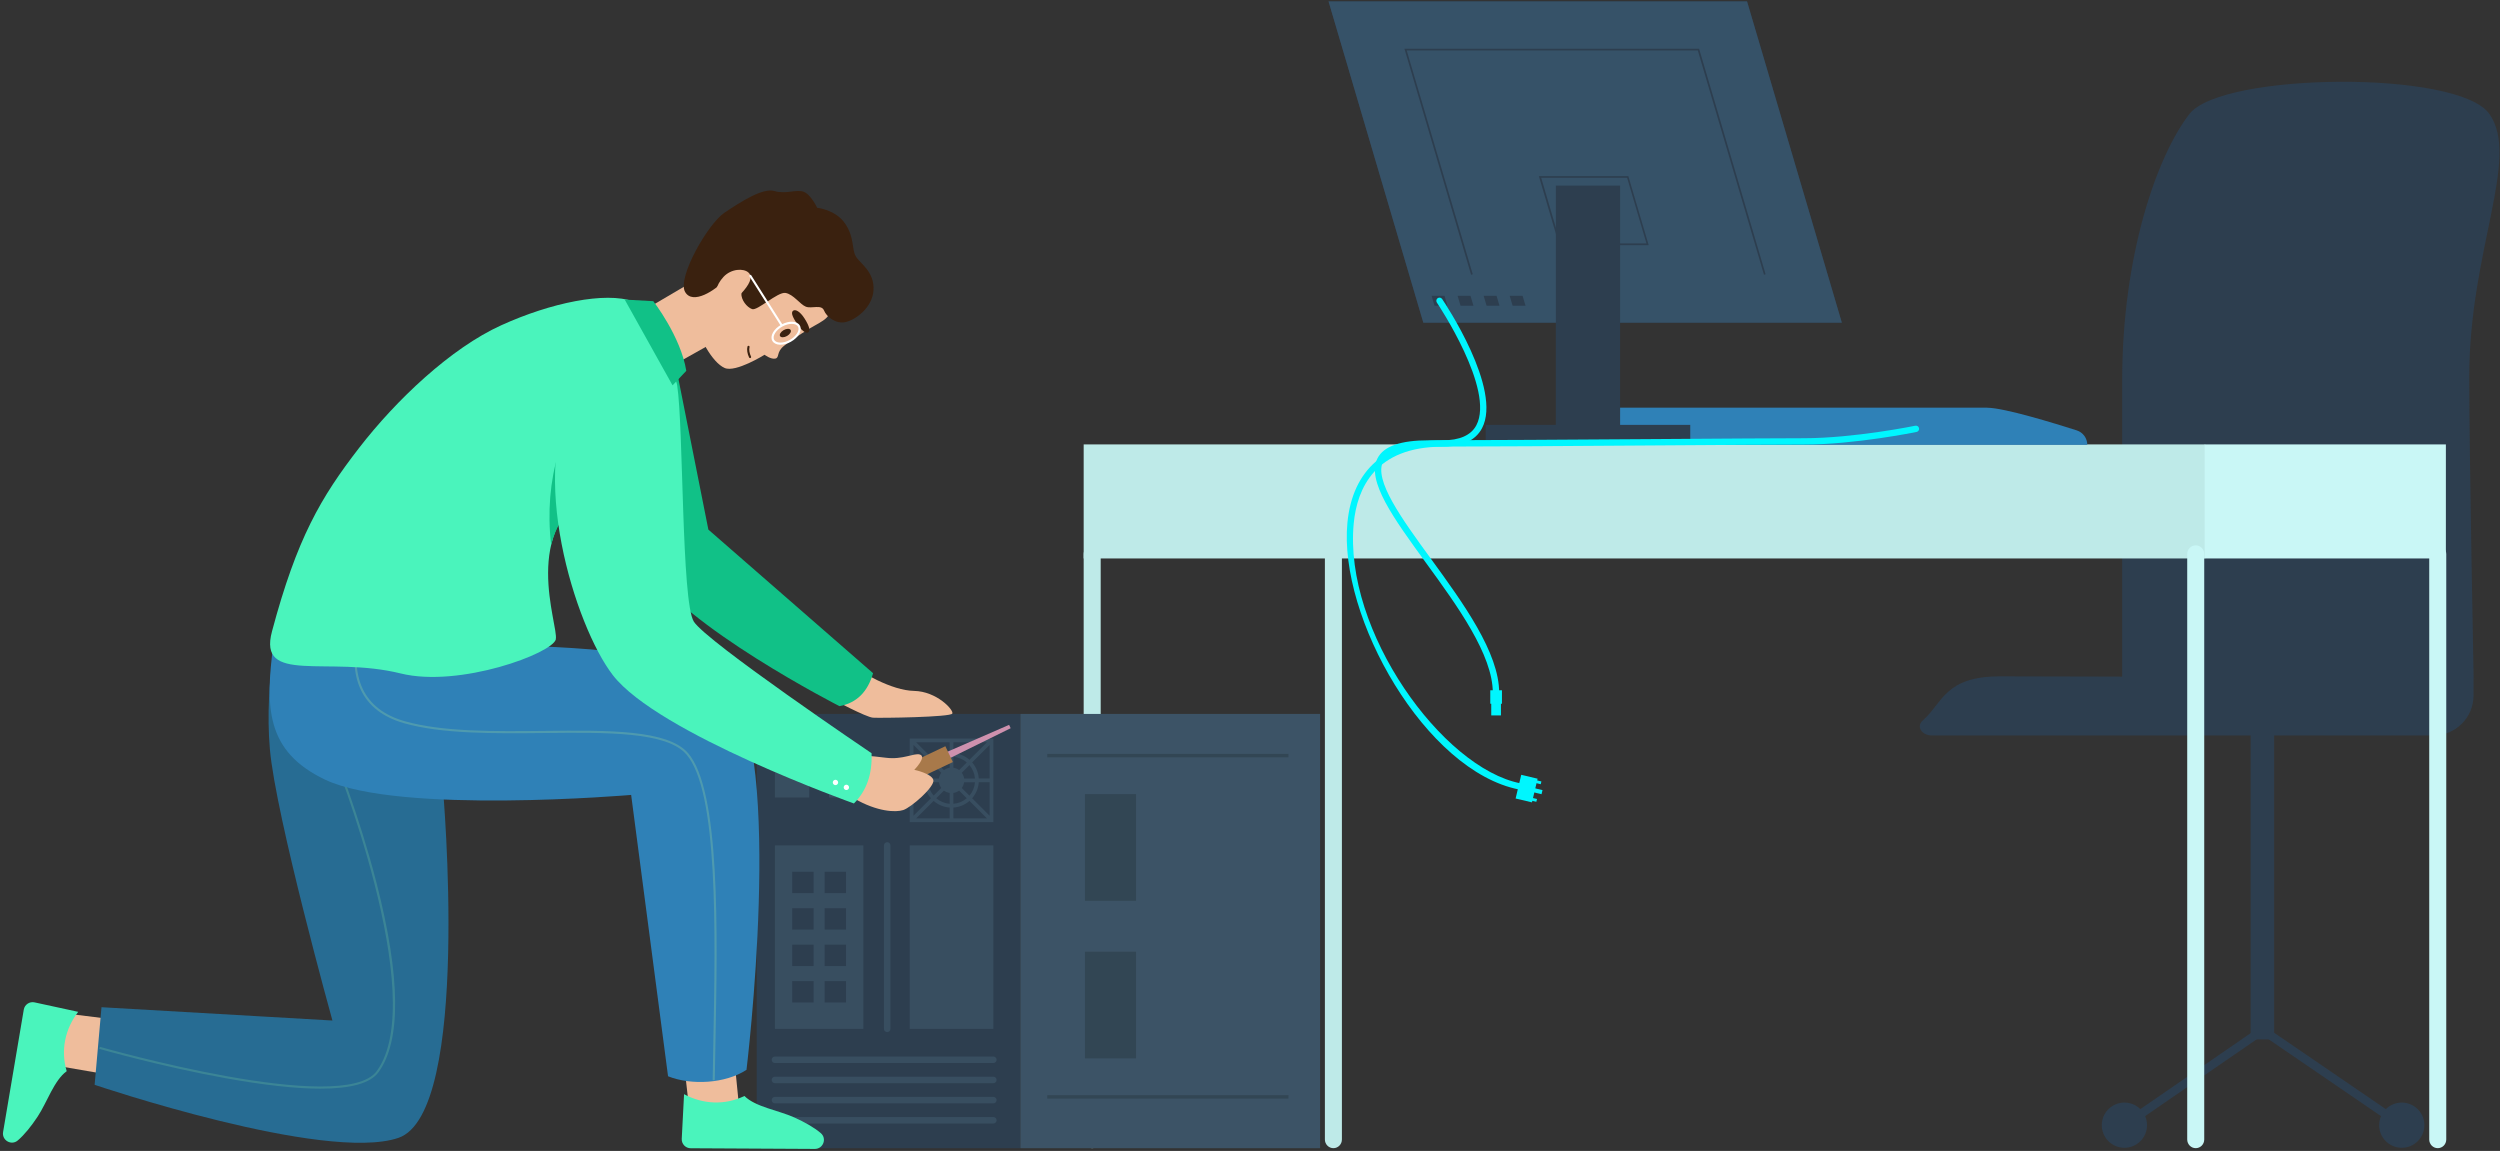 <?xml version="1.0" encoding="UTF-8"?> <svg xmlns="http://www.w3.org/2000/svg" width="732" height="337" viewBox="0 0 732 337" fill="none"><rect x="0" y="0" width="732" height="337" fill="#333333" stroke="none"/><g clip-path="url(#clip0_3_49387)"><path d="M565.682 215.343H712.526C719.001 215.343 724.243 210.102 724.256 203.641V198.524C724.256 198.524 609.951 198.03 585.664 198.03C569.37 198.03 568.839 205.823 562.98 210.953C561.007 212.679 562.66 215.343 565.669 215.343H565.682Z" fill="#2D3E4F"></path><path d="M724.28 198.524C724.28 198.524 722.998 133.121 722.998 110.334C722.998 73.354 738.046 46.325 728.894 33.366C719.754 20.406 650.495 21.208 641.071 33.366C631.647 45.524 621.373 74.501 621.373 111.481V199.929L724.28 198.524Z" fill="#2D3E4F"></path><path d="M658.993 214.32V304.334H665.864V214.32H658.993Z" fill="#2D3E4F"></path><path d="M622.026 330.697C621.631 330.697 621.249 330.512 621.002 330.167C620.608 329.599 620.756 328.823 621.323 328.44L659.511 302.151C660.079 301.757 660.856 301.905 661.238 302.472C661.633 303.039 661.485 303.816 660.917 304.198L622.729 330.487C622.507 330.635 622.261 330.709 622.026 330.709V330.697Z" fill="#2D3E4F"></path><path d="M622.026 336.073C625.684 336.073 628.65 333.109 628.65 329.452C628.65 325.795 625.684 322.83 622.026 322.83C618.368 322.83 615.403 325.795 615.403 329.452C615.403 333.109 618.368 336.073 622.026 336.073Z" fill="#2D3E4F"></path><path d="M703.238 336.073C706.896 336.073 709.861 333.109 709.861 329.452C709.861 325.795 706.896 322.83 703.238 322.83C699.579 322.83 696.614 325.795 696.614 329.452C696.614 333.109 699.579 336.073 703.238 336.073Z" fill="#2D3E4F"></path><path d="M703.238 330.697C703.003 330.697 702.757 330.623 702.547 330.488L663.927 304.075C663.36 303.693 663.212 302.916 663.594 302.349C663.976 301.782 664.754 301.634 665.321 302.016L703.941 328.428C704.508 328.811 704.656 329.587 704.274 330.155C704.039 330.512 703.645 330.709 703.238 330.709V330.697Z" fill="#2D3E4F"></path><path d="M645.684 130.125H317.299V163.517H645.684V130.125Z" fill="#BEEAE8"></path><path d="M716.152 130.125H645.524V163.517H716.152V130.125Z" fill="#C9F7F6"></path><path d="M581.84 119.372H470.545V130.26H611.16C611.16 128.324 609.914 126.61 608.076 126.018C601.6 123.947 586.774 119.384 581.84 119.384V119.372Z" fill="#2F81B7"></path><path d="M713.771 336.184C712.402 336.184 711.28 335.049 711.28 333.644V162.222C711.28 160.816 712.39 159.682 713.771 159.682C715.153 159.682 716.263 160.816 716.263 162.222V333.644C716.263 335.049 715.153 336.184 713.771 336.184Z" fill="#C9F7F6"></path><path d="M642.909 336.184C641.54 336.184 640.417 335.049 640.417 333.644V162.222C640.417 160.816 641.527 159.682 642.909 159.682C644.29 159.682 645.4 160.816 645.4 162.222V333.644C645.4 335.049 644.29 336.184 642.909 336.184Z" fill="#C9F7F6"></path><path d="M390.419 336.184C389.05 336.184 387.927 335.049 387.927 333.644V162.222C387.927 160.816 389.037 159.682 390.419 159.682C391.8 159.682 392.91 160.816 392.91 162.222V333.644C392.91 335.049 391.8 336.184 390.419 336.184Z" fill="#BEEAE8"></path><path d="M319.791 336.184C318.422 336.184 317.299 335.049 317.299 333.644V162.222C317.299 160.816 318.409 159.682 319.791 159.682C321.172 159.682 322.282 160.816 322.282 162.222V333.644C322.282 335.049 321.172 336.184 319.791 336.184Z" fill="#BEEAE8"></path><path d="M539.286 94.477H416.753L389 0.418H511.533L539.286 94.477Z" fill="#2D3E4F"></path><path d="M483.78 72.54H455.978L449.563 50.789H477.366L483.78 72.54ZM457.507 70.506H481.066L475.849 52.824H452.289L457.507 70.506Z" fill="black"></path><path d="M539.286 94.477H416.753L389 0.418H511.533L539.286 94.477Z" fill="#365268"></path><path d="M516.491 80.444L497.113 14.783H411.893L431.222 80.296L430.728 80.444L411.215 14.277H497.496L497.558 14.462L516.972 80.296L516.491 80.444Z" fill="#2D3E4F"></path><path d="M482.756 71.788H456.545L450.575 51.565H476.786L476.835 51.75L482.744 71.788H482.756ZM456.927 71.27H482.078L476.416 52.059H451.266L456.927 71.27Z" fill="#2D3E4F"></path><path d="M423.809 89.519H420.022L419.171 86.609H422.958L423.809 89.519Z" fill="#2D3E4F"></path><path d="M431.432 89.519H427.645L426.781 86.609H430.568L431.432 89.519Z" fill="#2D3E4F"></path><path d="M439.054 89.519H435.268L434.404 86.609H438.191L439.054 89.519Z" fill="#2D3E4F"></path><path d="M446.677 89.519H442.891L442.027 86.609H445.814L446.677 89.519Z" fill="#2D3E4F"></path><path d="M455.546 130.125V54.352H474.369V129.854L455.546 130.125Z" fill="#2D3E4F"></path><path d="M435.009 130.125V124.403H494.906V130.112L435.009 130.125Z" fill="#2D3E4F"></path><path d="M298.76 209.042H221.57V336.184H298.76V209.042Z" fill="#2D3E4F"></path><path d="M236.939 223.469H226.899V233.506H236.939V223.469Z" fill="#384E60"></path><path d="M252.789 223.469H242.749V233.506H252.789V223.469Z" fill="#384E60"></path><path d="M252.789 247.538H226.899V301.251H252.789V247.538Z" fill="#384E60"></path><path d="M290.854 247.538H266.369V301.251H290.854V247.538Z" fill="#384E60"></path><path d="M279.16 216.243H266.369V240.72H290.854V216.243H279.16ZM288.979 217.341L283.86 222.458C282.577 221.348 280.961 220.633 279.16 220.51V217.341H288.979ZM280.826 225.479C280.345 225.121 279.777 224.887 279.16 224.788V221.607C280.653 221.73 281.997 222.31 283.083 223.235L280.838 225.479H280.826ZM278.063 224.801C277.446 224.887 276.879 225.134 276.385 225.491L274.14 223.247C275.213 222.335 276.57 221.743 278.063 221.619V224.801ZM275.608 226.268C275.25 226.749 275.016 227.316 274.917 227.945H271.735C271.858 226.453 272.438 225.097 273.363 224.024L275.608 226.268ZM274.917 229.03C275.004 229.647 275.25 230.214 275.608 230.707L273.363 232.951C272.438 231.879 271.858 230.522 271.735 229.03H274.917ZM276.385 231.484C276.866 231.842 277.434 232.076 278.063 232.174V235.356C276.57 235.232 275.226 234.653 274.14 233.728L276.385 231.484ZM279.16 232.174C279.777 232.088 280.345 231.842 280.826 231.484L283.07 233.728C281.997 234.641 280.641 235.232 279.148 235.356V232.174H279.16ZM281.603 230.707C281.96 230.226 282.195 229.659 282.293 229.042H285.476C285.352 230.534 284.773 231.891 283.848 232.964L281.603 230.719V230.707ZM282.293 227.933C282.207 227.316 281.96 226.749 281.603 226.268L283.848 224.024C284.76 225.097 285.352 226.453 285.476 227.945H282.293V227.933ZM278.063 220.51C276.262 220.633 274.646 221.336 273.363 222.458L268.244 217.341H278.063V220.51ZM267.467 218.117L272.586 223.235C271.476 224.517 270.761 226.132 270.637 227.933H267.467V218.117ZM270.637 229.03C270.761 230.83 271.464 232.446 272.586 233.728L267.467 238.845V229.03H270.637ZM268.244 239.622L273.363 234.505C274.646 235.615 276.262 236.33 278.063 236.453V239.622H268.244ZM279.16 236.453C280.961 236.33 282.577 235.627 283.86 234.505L288.979 239.622H279.16V236.453ZM289.756 238.845L284.637 233.728C285.747 232.446 286.463 230.83 286.586 229.03H289.756V238.845ZM286.586 227.933C286.463 226.132 285.759 224.517 284.637 223.235L289.756 218.117V227.933H286.586Z" fill="#384E60"></path><path d="M290.854 328.971H226.899C226.368 328.971 225.949 328.54 225.949 328.022C225.949 327.504 226.381 327.072 226.899 327.072H290.854C291.384 327.072 291.804 327.504 291.804 328.022C291.804 328.54 291.372 328.971 290.854 328.971Z" fill="#384E60"></path><path d="M290.854 323.064H226.899C226.368 323.064 225.949 322.632 225.949 322.115C225.949 321.597 226.381 321.165 226.899 321.165H290.854C291.384 321.165 291.804 321.597 291.804 322.115C291.804 322.632 291.372 323.064 290.854 323.064Z" fill="#384E60"></path><path d="M290.854 317.158H226.899C226.368 317.158 225.949 316.726 225.949 316.208C225.949 315.69 226.381 315.259 226.899 315.259H290.854C291.384 315.259 291.804 315.69 291.804 316.208C291.804 316.726 291.372 317.158 290.854 317.158Z" fill="#384E60"></path><path d="M290.854 311.251H226.899C226.368 311.251 225.949 310.82 225.949 310.302C225.949 309.784 226.381 309.353 226.899 309.353H290.854C291.384 309.353 291.804 309.784 291.804 310.302C291.804 310.82 291.372 311.251 290.854 311.251Z" fill="#384E60"></path><path d="M238.222 255.245H231.956V261.509H238.222V255.245Z" fill="#2D3E4F"></path><path d="M247.719 255.245H241.453V261.509H247.719V255.245Z" fill="#2D3E4F"></path><path d="M238.222 265.924H231.956V272.188H238.222V265.924Z" fill="#2D3E4F"></path><path d="M247.719 265.924H241.453V272.188H247.719V265.924Z" fill="#2D3E4F"></path><path d="M238.222 276.602H231.956V282.866H238.222V276.602Z" fill="#2D3E4F"></path><path d="M247.719 276.602H241.453V282.866H247.719V276.602Z" fill="#2D3E4F"></path><path d="M238.222 287.268H231.956V293.532H238.222V287.268Z" fill="#2D3E4F"></path><path d="M247.719 287.268H241.453V293.532H247.719V287.268Z" fill="#2D3E4F"></path><path d="M259.77 302.2C259.24 302.2 258.821 301.769 258.821 301.251V247.538C258.821 247.008 259.252 246.589 259.77 246.589C260.288 246.589 260.72 247.02 260.72 247.538V301.251C260.72 301.781 260.288 302.2 259.77 302.2Z" fill="#384E60"></path><path d="M386.521 209.042H298.772V336.184H386.521V209.042Z" fill="#3C5366"></path><path d="M377.27 220.731H306.63V221.743H377.27V220.731Z" fill="#324654"></path><path d="M377.27 320.66H306.63V321.671H377.27V320.66Z" fill="#324654"></path><path d="M332.631 232.52H317.669V263.753H332.631V232.52Z" fill="#324654"></path><path d="M332.631 278.661H317.669V309.895H332.631V278.661Z" fill="#324654"></path><path d="M208.162 79.31L185.146 92.849L195.889 107.609L212.738 98.151L208.162 79.31Z" fill="#EFBD9C"></path><path d="M241.145 88.225C245.66 92.355 240.454 94.106 237.099 96.166C233.744 98.225 231.29 99.902 229.612 101.221C227.207 103.108 228.329 104.711 227.01 104.994C225.69 105.278 223.864 103.872 223.864 103.872C223.864 103.872 215.44 109.137 212.208 107.756C208.421 106.141 204.326 98.225 203.771 94.119C202.932 87.892 202.661 78.705 208.212 74.168C213.762 69.63 222.951 64.303 227.885 68.52L241.145 88.237V88.225Z" fill="#EFBD9C"></path><path d="M212.047 82.133C209.544 84.895 202.834 89.421 200.589 85.463C198.233 81.332 207.262 65.536 212.134 62.269C216.895 59.087 223.334 54.932 226.713 55.931C230.093 56.929 233.177 55.376 235.261 56.128C237.457 56.929 239.258 60.838 239.258 60.838C239.258 60.838 244.759 61.356 247.559 65.623C250.223 69.679 249.335 72.91 250.606 75.105C251.74 77.065 256.107 79.532 255.761 84.994C255.441 90.136 250.445 93.675 247.584 94.304C244.71 94.933 242.021 92.775 241.268 90.9C240.516 89.039 237.654 90.457 235.964 89.803C234.262 89.15 232.338 86.165 229.994 85.771C227.712 85.389 221.78 91.073 220.213 90.506C218.647 89.939 216.981 87.805 217.068 85.894C217.154 83.983 212.072 82.109 212.072 82.109L212.047 82.133Z" fill="#3A210F"></path><path d="M211.838 81.073C209.593 83.49 208.927 86.523 210.37 87.867C211.813 89.211 214.798 88.336 217.043 85.919C219.288 83.502 220.608 81.172 219.177 79.828C217.746 78.484 214.083 78.656 211.838 81.073Z" fill="#EFBD9C"></path><path d="M229.452 96.659C228.601 97.152 228.12 97.941 228.403 98.41C228.675 98.878 229.6 98.866 230.451 98.373C231.302 97.879 231.783 97.09 231.499 96.622C231.228 96.153 230.303 96.165 229.452 96.659Z" fill="#3A210F"></path><path d="M219.621 104.847C219.51 104.847 219.399 104.785 219.337 104.674C218.807 103.565 218.622 102.369 218.856 101.481C218.906 101.32 219.066 101.222 219.239 101.259C219.399 101.296 219.51 101.468 219.461 101.641C219.263 102.393 219.436 103.429 219.905 104.403C219.979 104.563 219.905 104.748 219.757 104.822C219.707 104.847 219.67 104.847 219.621 104.847Z" fill="#3A210F"></path><path d="M235.619 93.33C234.225 91.11 232.794 90.407 232.141 91.048C231.487 91.69 232.301 93.182 233.374 94.822C234.435 96.449 235.853 97.781 236.594 97.349C237.334 96.906 237.013 95.549 235.619 93.33Z" fill="#3A210F"></path><path d="M228.514 100.938C228.514 100.938 228.428 100.938 228.379 100.938C227.318 100.901 226.528 100.506 226.134 99.803C225.357 98.398 226.516 96.314 228.773 95.056C231.031 93.798 233.423 93.922 234.201 95.327C234.978 96.733 233.818 98.817 231.561 100.075C230.549 100.63 229.476 100.938 228.514 100.938ZM229.082 95.599C227.182 96.647 226.084 98.435 226.676 99.495C226.948 99.988 227.565 100.284 228.391 100.309C229.291 100.334 230.303 100.062 231.253 99.532C233.152 98.484 234.25 96.696 233.658 95.636C233.066 94.575 230.969 94.563 229.069 95.611L229.082 95.599Z" fill="white"></path><path d="M219.844 80.418L219.323 80.748L228.671 95.497L229.192 95.167L219.844 80.418Z" fill="white"></path><path d="M15.174 311.805L18.862 296.7L58.407 301.62L41.669 316.368L15.174 311.805Z" fill="#EFBD9C"></path><path d="M19.529 313.642C15.816 316.33 13.83 322.693 10.993 326.984C9.167 329.746 7.145 332.274 5.183 333.939C3.308 335.517 0.496 333.877 0.903 331.46L6.96 295.627C7.206 294.147 8.649 293.173 10.117 293.494L22.896 296.268C19.122 301.139 17.678 307.477 19.529 313.642Z" fill="#4AF4BC"></path><path d="M216.414 324.197L201.687 323.79L198.381 294.406L213.54 295.319L216.414 324.197Z" fill="#EFBD9C"></path><path d="M217.968 320.905C221.225 324.136 227.824 325.061 232.523 327.169C235.545 328.526 238.37 330.104 240.331 331.781C242.193 333.372 241.022 336.417 238.579 336.405L202.229 336.208C200.724 336.208 199.528 334.938 199.614 333.433L200.293 320.375C205.708 323.31 212.208 323.717 217.981 320.893L217.968 320.905Z" fill="#4AF4BC"></path><path d="M29.717 294.912L97.335 298.809C97.335 298.809 80.721 238.943 79.018 219.325C77.267 199.004 82.164 179.09 82.164 179.09L134.746 188.202C136.177 203.751 129.677 230.743 129.677 230.743C129.677 230.743 138.126 325.875 116.639 333.175C95.164 340.462 27.706 317.638 27.706 317.638L29.717 294.925V294.912Z" fill="#276C93"></path><path d="M93.795 318.76C86.629 318.76 77.39 317.737 66.079 315.702C47.158 312.286 29.224 307.145 29.051 307.095L29.224 306.503C29.939 306.713 100.653 326.911 110.336 313.581C125.964 292.052 97.545 221.249 97.249 220.546L97.816 220.312C97.89 220.484 105.118 238.425 110.324 258.796C117.317 286.219 117.49 304.777 110.829 313.939C108.498 317.157 102.8 318.76 93.808 318.76H93.795Z" fill="#3B8596"></path><path d="M149.943 189.003C150.498 189.176 203.882 189.164 213.577 201.162C229.773 221.211 218.573 313.248 218.573 313.248C212.356 317.305 202.365 317.835 195.606 315.134L184.8 232.753C184.8 232.753 116.849 238.561 95.226 228.301C77.76 220.003 77.686 207.093 80.018 188.855L149.93 188.991L149.943 189.003Z" fill="#2F81B7"></path><path d="M209.285 316.306H208.668C208.717 312.767 208.791 309.105 208.865 305.344C209.494 272.507 210.284 231.631 200.971 220.891C195.211 214.257 177.856 214.429 159.477 214.627C144.725 214.775 129.467 214.947 118.255 211.741C112.088 209.978 107.832 206.649 105.587 201.852C100.937 191.876 106.673 178.781 106.734 178.646L107.302 178.892C107.24 179.015 101.616 191.876 106.155 201.593C108.313 206.217 112.445 209.435 118.428 211.149C129.554 214.331 144.762 214.158 159.465 214.01C177.992 213.8 195.494 213.628 201.44 220.484C210.913 231.409 210.111 272.408 209.482 305.356C209.408 309.117 209.334 312.779 209.285 316.306Z" fill="#4E9AAF"></path><path d="M247.781 193.924C252.505 197.031 261.016 202.161 267.64 202.296C274.264 202.432 279.259 207.833 278.852 208.918C278.445 210.003 257.636 210.274 255.614 210.139C253.591 210.003 243.994 204.874 243.994 204.874L247.781 193.936V193.924Z" fill="#EFBD9C"></path><path d="M268.121 224.146L295.467 212.234L295.923 213.221L269.157 226.402L268.121 224.146Z" fill="#CE91AE"></path><path d="M279.003 223.127L276.801 218.494L261.182 225.915L263.384 230.548L279.003 223.127Z" fill="#A8794A"></path><path d="M250.162 233.826C256.835 237.685 262.274 237.92 264.482 237.18C266.85 236.391 273.721 230.348 273.289 228.413C272.857 226.489 267.701 225.404 267.701 225.404C267.701 225.404 271.464 221.581 269.342 220.928C267.603 220.398 264.42 222.518 259.363 221.865C254.331 221.224 252.345 221.236 252.345 221.236L250.162 233.813V233.826Z" fill="#EFBD9C"></path><path d="M207.41 155.07L255.638 197.117C254.059 202.543 250.877 205.823 245.795 206.76C245.795 206.76 199.664 183.233 189.192 165.44C181.334 152.073 183.419 88.397 183.419 88.397L196.777 101.554L207.41 155.07Z" fill="#11C187"></path><path d="M162.734 187.154C163.622 183.073 151.892 154.465 174.612 142.603C181.655 138.929 195.642 126.61 196.309 120.741C197.924 106.561 197.875 101.061 192.707 93.663C190.992 91.209 188.821 89.581 186.342 88.57C186.058 88.459 185.775 88.348 185.491 88.249C177.165 85.364 161.34 88.619 146.76 95.241C132.02 101.936 116.01 117.079 105.106 131.197C93.993 145.587 86.937 157.523 79.648 184.836C75.392 200.632 95.88 191.889 117.342 197.191C134.561 201.445 161.87 191.26 162.758 187.166L162.734 187.154Z" fill="#4AF4BC"></path><path d="M166.952 148.645L163.486 132.788C161.093 140.68 160.254 149.977 161.377 159.533C162.61 154.675 164.942 151.001 166.952 148.645Z" fill="#11C187"></path><path d="M168.704 114.144C154.161 137.535 168.309 183.245 179.422 197.66C192.645 214.812 250.026 235.256 250.026 235.256C253.702 231.582 255.441 226.699 255.194 220.546C255.194 220.546 206.768 187.845 203.142 181.988C199.516 176.118 200.145 124.983 198.282 112.886C196.518 101.468 168.716 114.132 168.716 114.132L168.704 114.144Z" fill="#4AF4BC"></path><path d="M245.252 229.572C244.993 229.917 244.5 229.991 244.155 229.732C243.809 229.473 243.735 228.98 243.994 228.635C244.253 228.289 244.747 228.215 245.092 228.474C245.437 228.733 245.511 229.226 245.252 229.572Z" fill="white"></path><path d="M248.447 231.015C248.188 231.36 247.695 231.434 247.349 231.175C247.004 230.916 246.93 230.423 247.189 230.078C247.448 229.733 247.941 229.659 248.287 229.918C248.632 230.177 248.706 230.67 248.447 231.015Z" fill="white"></path><path d="M191.288 88.187C191.288 88.187 199.33 98.52 200.946 108.582L196.925 112.836L182.913 87.719L191.288 88.187Z" fill="#11C187"></path><path d="M445 231.188C445 231.188 444.876 231.188 444.815 231.176C417.407 225.824 391.85 180.731 394.526 153.023C396.031 137.487 405.911 128.929 422.353 128.929C427.386 128.929 430.716 127.45 432.27 124.527C437.808 114.108 420.885 88.854 420.713 88.595C420.429 88.164 420.54 87.584 420.959 87.301C421.391 87.017 421.971 87.128 422.255 87.547C422.982 88.62 439.979 113.997 433.923 125.403C432.024 128.979 428.126 130.791 422.353 130.791C402.679 130.791 397.363 142.974 396.376 153.208C393.33 184.775 422.403 224.899 445.172 229.351C445.678 229.449 446.011 229.943 445.912 230.448C445.826 230.892 445.431 231.2 445 231.2V231.188Z" fill="#00F6FE"></path><path d="M448.563 234.935L450.206 228L445.417 226.866L443.774 233.802L448.563 234.935Z" fill="#00F6FE"></path><path d="M448.717 230.651L448.433 231.851L451.361 232.544L451.646 231.344L448.717 230.651Z" fill="#00F6FE"></path><path d="M448.041 233.48L447.848 234.296L449.84 234.768L450.034 233.952L448.041 233.48Z" fill="#00F6FE"></path><path d="M449.329 228.333L449.136 229.149L451.128 229.621L451.322 228.805L449.329 228.333Z" fill="#00F6FE"></path><path d="M438.018 203.825C437.5 203.825 437.093 203.406 437.093 202.888C437.13 191.729 426.695 177.388 417.481 164.737C408.107 151.864 400.003 140.741 403.333 134.194C405.134 130.642 410.08 128.916 418.443 128.916C432.394 128.916 460.406 128.719 485.112 128.558C504.613 128.423 521.462 128.312 528.098 128.312C542.961 128.312 560.612 124.687 560.797 124.65C561.303 124.551 561.796 124.872 561.895 125.377C562.006 125.883 561.673 126.376 561.167 126.475C560.995 126.512 543.146 130.174 528.098 130.174C521.462 130.174 504.625 130.285 485.124 130.42C460.406 130.593 432.394 130.778 418.443 130.778C410.956 130.778 406.442 132.208 404.998 135.032C402.186 140.556 410.352 151.765 418.986 163.627C428.36 176.513 438.993 191.1 438.956 202.876C438.956 203.394 438.536 203.801 438.018 203.801V203.825Z" fill="#00F6FE"></path><path d="M436.353 206.058H439.77V202.112H436.353V206.058Z" fill="#00F6FE"></path><path d="M436.637 209.473H439.474V203.209H436.637V209.473Z" fill="#00F6FE"></path></g><defs><clipPath id="clip0_3_49387"><rect width="731" height="336" fill="white" transform="translate(0.854 0.418)"></rect></clipPath></defs></svg> 